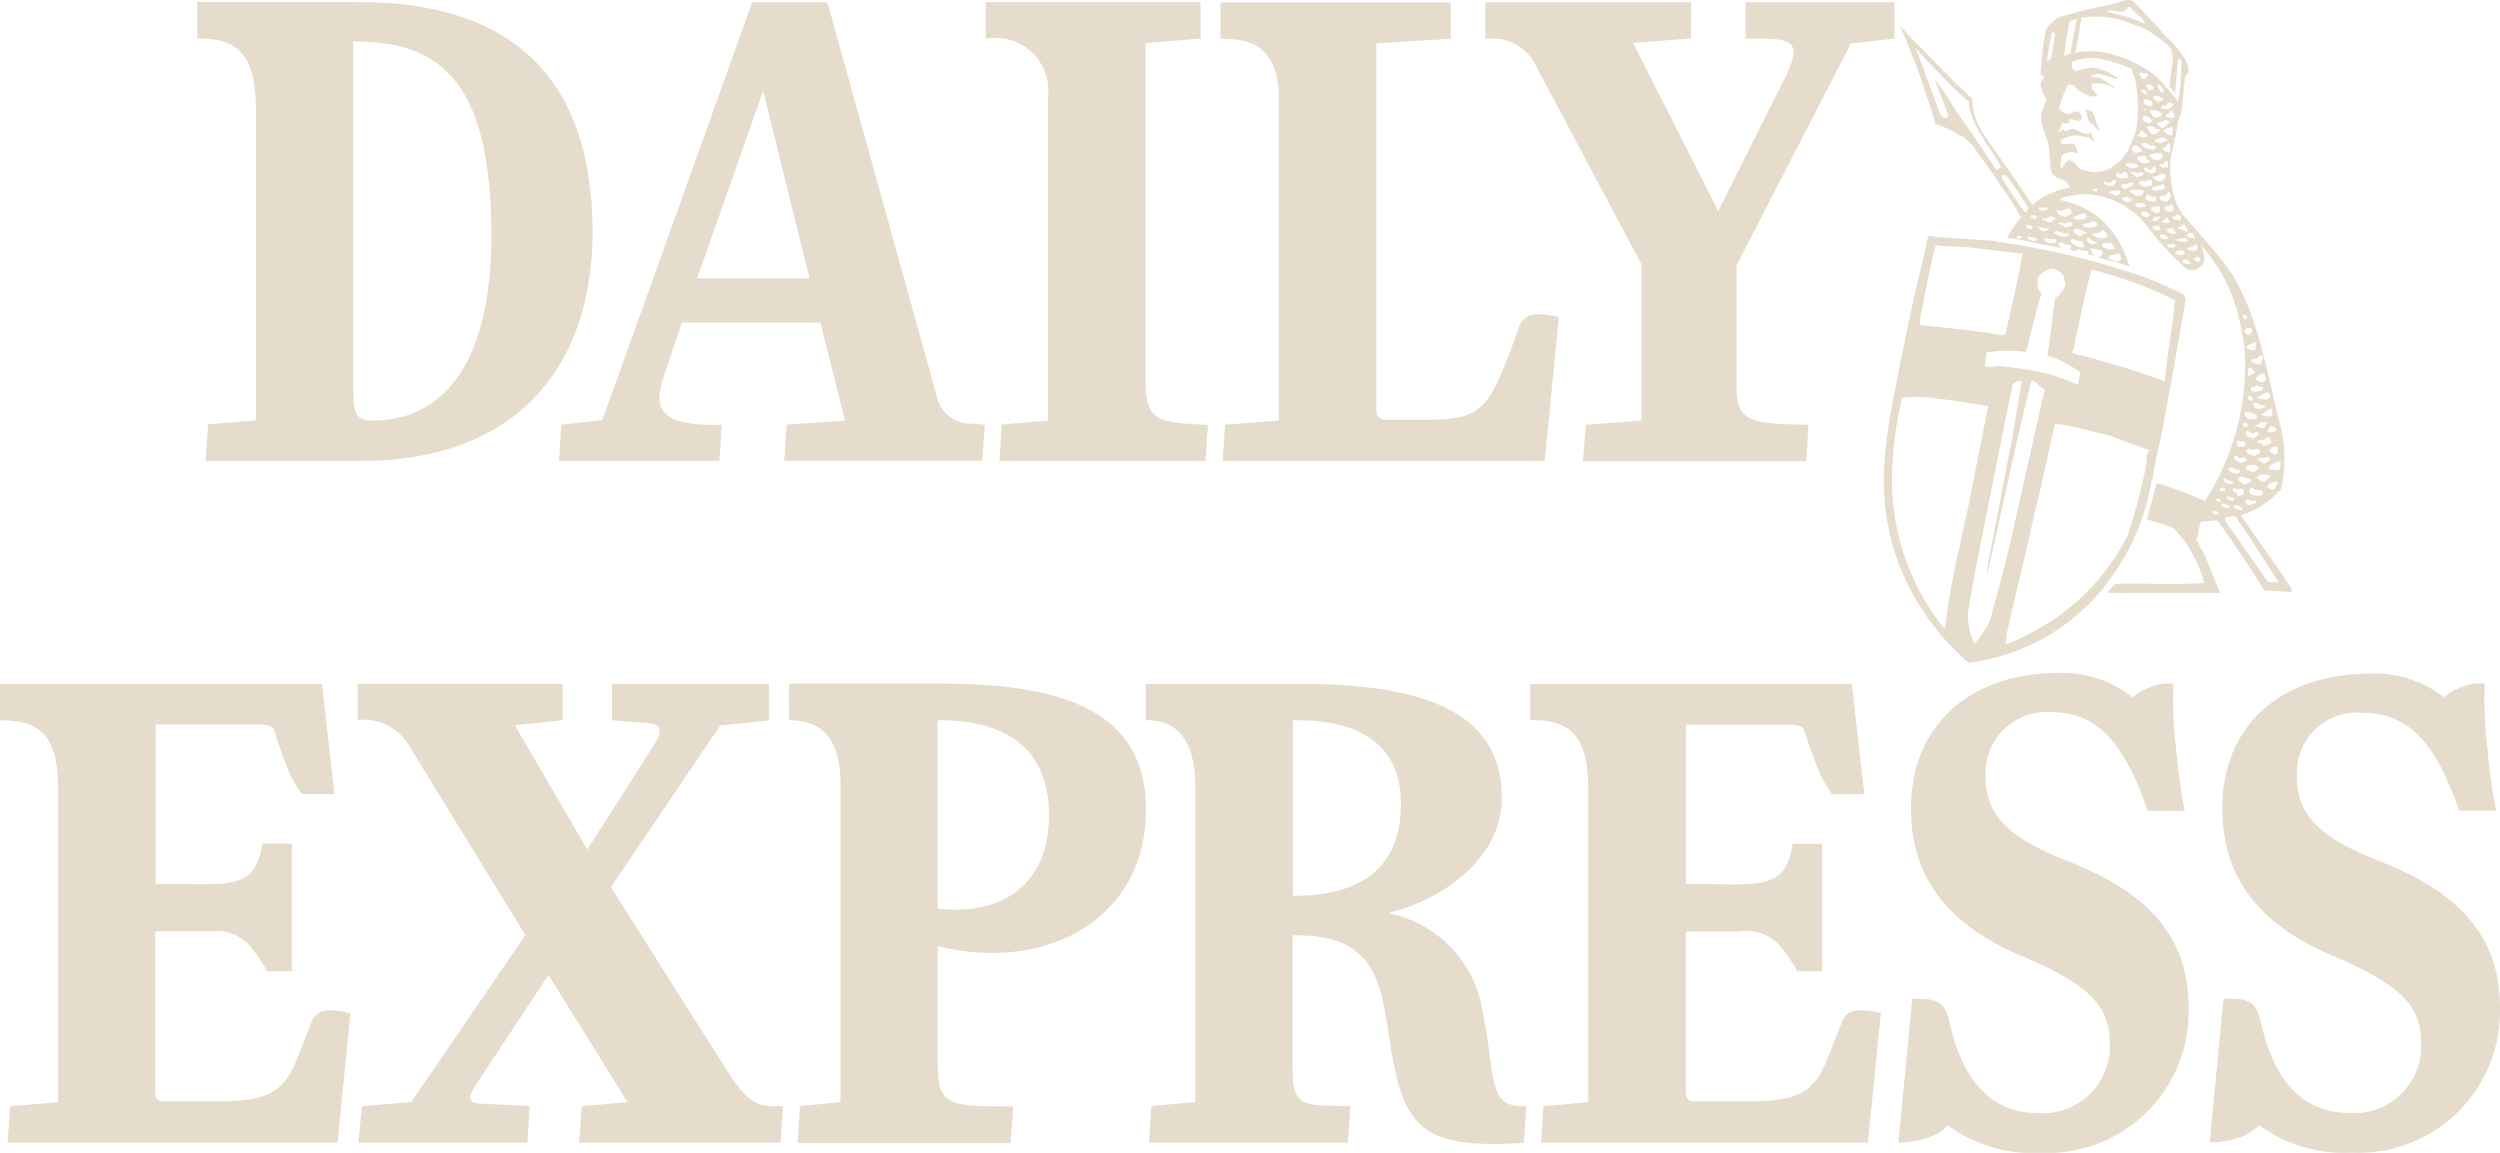 <?xml version="1.0" encoding="UTF-8"?> <svg xmlns="http://www.w3.org/2000/svg" xmlns:xlink="http://www.w3.org/1999/xlink" width="126.926" height="58.532" viewBox="0 0 126.926 58.532"><defs><clipPath id="clip-path"><rect id="Rectangle_344" data-name="Rectangle 344" width="126.926" height="58.532" fill="#e6dccc"></rect></clipPath></defs><g id="Group_712" data-name="Group 712" transform="translate(0 0)"><g id="Group_711" data-name="Group 711" transform="translate(0 0)" clip-path="url(#clip-path)"><path id="Path_1266" data-name="Path 1266" d="M218.379,82.722c.865,0,1.228.266,1.428,1.178.6,2.759,1.986,4.616,4.463,4.613a3.391,3.391,0,0,0,3.674-3.545c0-1.786-.909-2.913-4.385-4.385-3.759-1.566-5.7-3.933-5.71-7.516,0-4.213,2.966-6.844,7.517-6.856a5.668,5.668,0,0,1,3.736,1.2.728.728,0,0,1,.072-.06,3.241,3.241,0,0,1,.939-.5,2.086,2.086,0,0,1,1.061-.125,19.7,19.7,0,0,0,.132,3.219,28.883,28.883,0,0,0,.445,3.226h-1.879c-1.209-3.5-2.59-4.964-4.889-4.967a3.058,3.058,0,0,0-3.345,3.2c0,2.007,1.156,3.132,4.175,4.319,4.072,1.588,6.135,3.833,6.135,7.441a7.182,7.182,0,0,1-7.517,7.369,7.276,7.276,0,0,1-4.7-1.387l-.069.059a2.605,2.605,0,0,1-.94.554,4.6,4.6,0,0,1-1.512.257l.7-7.3h.5" transform="translate(-105.024 -32.013)" fill="#e6dccc"></path><path id="Path_1267" data-name="Path 1267" d="M187.776,82.7c.865,0,1.228.263,1.428,1.175.6,2.762,1.985,4.616,4.463,4.616a3.393,3.393,0,0,0,3.674-3.549c0-1.782-.905-2.913-4.385-4.385-3.758-1.565-5.694-3.934-5.709-7.517,0-4.212,2.966-6.89,7.517-6.89a5.7,5.7,0,0,1,3.736,1.237.422.422,0,0,1,.072-.059,3.179,3.179,0,0,1,.939-.5,2.091,2.091,0,0,1,1.061-.125,19.657,19.657,0,0,0,.132,3.222,28.862,28.862,0,0,0,.445,3.226H199.27c-1.209-3.492-2.59-5.011-4.889-5.011a3.1,3.1,0,0,0-3.345,3.245c0,1.992,1.156,3.132,4.175,4.318,4.072,1.588,6.135,3.833,6.135,7.442a7.182,7.182,0,0,1-7.517,7.369,7.276,7.276,0,0,1-4.7-1.387l-.069.059a2.612,2.612,0,0,1-.94.554,4.638,4.638,0,0,1-1.513.254l.705-7.3h.5" transform="translate(-90.227 -31.983)" fill="#e6dccc"></path><path id="Path_1268" data-name="Path 1268" d="M161.064,79.79a2.278,2.278,0,0,1,2.227.983,9.054,9.054,0,0,1,.627.94l.056.106h1.253V75.343h-1.51a.779.779,0,0,1,0,.163c-.313,1.463-.8,1.9-2.909,1.9l-2.487-.019V69.3h5.215c.626,0,.751.137.824.372.141.458.216.708.557,1.591a6.091,6.091,0,0,0,.818,1.566h1.638l-.626-5.6H150.409v1.838h.079c1.923,0,2.869.739,2.869,3.5V88.459l-2.267.21-.132,1.851h16.6l.657-6.577a3.9,3.9,0,0,0-1.09-.141.871.871,0,0,0-.873.545c-.16.419-.4,1.052-.8,2.032-.651,1.61-1.525,2.042-3.934,2.042h-2.762c-.373,0-.445-.194-.445-.529V79.8h2.75" transform="translate(-72.723 -32.505)" fill="#e6dccc"></path><path id="Path_1269" data-name="Path 1269" d="M120.263,69.066c3.348,0,5.324,1.335,5.324,4.244,0,3.429-2.267,4.663-5.4,4.673H120.1V69.066h.166m9.449,14.682a6.018,6.018,0,0,0-4.726-4.873s0-.041.078-.059c2.64-.648,5.638-2.747,5.638-5.772.016-4.441-3.993-5.825-10.335-5.822h-7.739v1.844h.1c1.594.016,2.405,1.162,2.418,3.376V88.45l-2.233.207-.129,1.857h10.1l.141-1.864h-.22c-2.506,0-2.731-.066-2.731-2.233V79.975a.436.436,0,0,0,.131.016c2.612-.016,3.912.9,4.441,3.248.235,1.043.313,1.935.557,3.2.6,3.182,1.666,4.143,5.1,4.143.332,0,.57-.019.8-.022.313,0,.714-.047.714-.047l.137-1.839c-1.253,0-1.566-.366-1.8-2.126-.223-1.6-.247-1.807-.451-2.8" transform="translate(-54.459 -32.502)" fill="#e6dccc"></path><path id="Path_1270" data-name="Path 1270" d="M77.561,69.059c1.81,0,2.615,1.093,2.612,3.332V88.449l-2.061.194-.122,1.879H88.8l.141-1.86h-.626c-3.01,0-3.214-.235-3.211-2.587V80.484a.261.261,0,0,0,.141.072c5.4,1.278,10.435-1.4,10.435-6.965,0-4.92-4.071-6.392-10.335-6.392H77.555Zm7.635,0c3.31,0,5.559,1.372,5.559,4.835,0,3.414-2.264,5.046-5.484,4.748a.862.862,0,0,1-.166-.028V69.056Z" transform="translate(-37.498 -32.491)" fill="#e6dccc"></path><path id="Path_1271" data-name="Path 1271" d="M48.073,69.064V67.223h7.964v1.854l-2.471.254L48.02,77.536s5.324,8.434,6.01,9.49c.764,1.187,1.312,1.628,2.193,1.628h.529l-.129,1.857H46.407l.126-1.857,2.33-.2-4.018-6.461s-3.019,4.579-3.617,5.478c-.545.817-.464,1.058.357,1.065l2.305.113-.116,1.86H35.195l.179-1.854,2.506-.207,5.794-8.478s-4.948-8.052-5.86-9.543a2.685,2.685,0,0,0-2.65-1.375V67.21h10.4v1.851l-2.421.257,3.674,6.307,3.417-5.349c.426-.68.345-1-.3-1.065l-1.854-.147" transform="translate(-17.001 -32.496)" fill="#e6dccc"></path><path id="Path_1272" data-name="Path 1272" d="M10.649,79.793a2.276,2.276,0,0,1,2.227.974,9.056,9.056,0,0,1,.627.939l.056.106h1.253V75.336H13.3a.784.784,0,0,1,0,.163c-.313,1.463-.8,1.9-2.909,1.9L7.9,77.381V69.288h5.121c.627,0,.827.075.9.314.14.457.234.768.576,1.65a6.192,6.192,0,0,0,.818,1.566h1.66l-.627-5.59H0v1.851H.082c1.92,0,2.869.73,2.869,3.489V88.462l-2.439.21L.385,90.519H17.135l.661-6.577a4.022,4.022,0,0,0-1.09-.138.876.876,0,0,0-.873.545c-.16.416-.4,1.049-.8,2.032-.651,1.607-1.525,2.039-3.934,2.039H8.334c-.376,0-.448-.191-.448-.529v-8.1h2.753" transform="translate(0 -32.505)" fill="#e6dccc"></path><path id="Path_1273" data-name="Path 1273" d="M205.337,10.928c-.066-.182-.244-.075-.338-.182l-.016.028-.066-.028a1.262,1.262,0,0,1,.172.552c.119.153.291.181.363.363.072.047.135.144.2.182.038-.038,0-.088,0-.135-.207-.2-.131-.551-.313-.78" transform="translate(-99.079 -5.196)" fill="#e6dccc"></path><path id="Path_1274" data-name="Path 1274" d="M202.042,26.5a6.8,6.8,0,0,1,.717-.066c0-.019,0-.028.019-.038,0,.056.082.019.109.047.842,1.144,1.641,2.343,2.384,3.542.445,0,.923.056,1.378.075a.58.58,0,0,0-.019-.191c-.8-1.253-1.729-2.475-2.555-3.715a4.29,4.29,0,0,0,2.048-1.35,6.907,6.907,0,0,0-.1-3.392c-.654-2.59-1.034-5.287-2.43-7.545a.312.312,0,0,1-.1-.1.316.316,0,0,1-.051-.132l-.607-.771c-.526-.648-1.087-1.237-1.6-1.848-.2-.154-.207-.364-.382-.545a5.552,5.552,0,0,1-.37-2.123c.025-.429.163-.839.216-1.218a6.45,6.45,0,0,0,.191-1.04l.016.019V6.044c.109-.125.094-.313.166-.429l.163-1.713.144-.182c.119-.25-.038-.489-.129-.7a6.4,6.4,0,0,0-.94-1.134c-.56-.627-1.134-1.253-1.732-1.848-.408-.153-.733.182-1.143.182-.063,0-.091.1-.154.05a24.674,24.674,0,0,0-2.439.607,1.6,1.6,0,0,0-.67.657,16.921,16.921,0,0,0-.273,2.227c0,.088.138.1.173.056a.238.238,0,0,1-.005.1.243.243,0,0,1-.048.091c-.314.388.116.733.169,1.093-.025.1-.062.2-.125.229h.035a.727.727,0,0,1-.082.2c-.314.724.257,1.306.313,1.973l.091,1.027c0,.439.473.551.774.667-.038.085.063.066.091.113,0,.1.116.144.063.247l-.053-.019a4.229,4.229,0,0,0-1.406.552c-.182.078-.282.275-.445.345v-.022c.047-.1-.081-.188-.153-.285-.689-1.105-1.45-2.095-2.193-3.179a4.815,4.815,0,0,1-.507-.971,3.6,3.6,0,0,1-.163-.974l-.8-.742L187.4,2l-.636-.7a41.5,41.5,0,0,1,1.8,4.989,5.028,5.028,0,0,1,1.206.573c.254.056.4.294.626.439l1.09,1.522c.46.742,1.03,1.447,1.421,2.23a5.519,5.519,0,0,0-.708,1.009c.98.15,1.967.407,2.909.551l-.135-.038c-.072-.038-.172-.116-.157-.228.066-.088.138,0,.21.028-.038-.019-.072-.056-.057-.1h.047c.082.2.3.106.445.2,0,.088,0,.153-.081.191a2.725,2.725,0,0,0,.4.113l-.072-.075c.163-.079.329.047.492.015.1,0,.182.106.107.191a2.946,2.946,0,0,1,.476.147c-.125-.066-.344-.238-.335-.439h.163c.163.066.344.019.454.173.028.15-.138.191-.219.294a14.984,14.984,0,0,1,1.566.448,5.079,5.079,0,0,0-1.6-2.534,4.654,4.654,0,0,0-1.9-.839c0-.019-.019-.066.015-.085a3.914,3.914,0,0,1,1.353-.21A4.187,4.187,0,0,1,199.4,11.6a16.308,16.308,0,0,0,1.9,2.048.69.69,0,0,0,.78-.16c.235-.247.1-.608.043-.905,0-.038-.072-.066-.053-.116a8.457,8.457,0,0,1,2.032,4.325c.053.1,0,.191.072.275l.106.915a12.713,12.713,0,0,1-2.039,7.46,17.775,17.775,0,0,0-2.44-.915l-.5,1.826c.445.191.939.267,1.369.476l.545.627a7.463,7.463,0,0,1,1.006,2.145c-1.522.1-3,0-4.532.038-.144.126-.244.313-.407.448l.373.019c.134-.047.3.031.445,0h4.914c-.282-.686-.545-1.391-.843-2.067-.172-.2-.219-.448-.372-.658a1.154,1.154,0,0,0,.129-.407,1.686,1.686,0,0,1,.122-.47m-7.494-15.487.109.069c-.094.037-.144.16-.254.207s-.273-.135-.435-.135v-.113c.216.182.379-.132.579-.028m-.646-.486.335.019c.056.16-.125.1-.181.153-.072-.041-.182.019-.226-.066s.009-.1.072-.107m-.2.448a.1.1,0,0,1,.007.043.113.113,0,0,1-.011.043.121.121,0,0,1-.028.035.106.106,0,0,1-.04.02c-.082-.037-.229-.037-.229-.16a.284.284,0,0,1,.3.019m-1.926-2.449a.257.257,0,0,1-.153.113l.016-.038c-.67-1-1.34-2.011-2.048-2.991a15.577,15.577,0,0,0-1.077-1.609c.207.626.5,1.237.7,1.879a.142.142,0,0,1-.027.056.147.147,0,0,1-.108.057.141.141,0,0,1-.062-.01.734.734,0,0,1-.313-.439L187.6,2.511l-.082-.094c.1.075.21.135.245.257.814.855,1.566,1.685,2.439,2.446.125,0,.028.126.072.191.172,1.212,1.071,2.1,1.613,3.154-.006.075-.087.047-.11.066m1.1,3.6c-.075-.019-.2-.032-.194-.126.056-.1.166,0,.257,0,.016.032-.038.063-.062.126m.225-1.353c-.416-.56-.808-1.181-1.2-1.782.044-.028.056-.122.11-.056h.016c-.035-.113.128-.066.172.028.382.516.745,1.058,1.087,1.6-.062.059-.072.213-.188.194Zm.072.627a.829.829,0,0,1,.335.106c-.082,0-.044.075-.066.113a.19.19,0,0,1-.076.015.185.185,0,0,1-.138-.061.192.192,0,0,1-.039-.067Zm.416.849c-.119-.056-.254-.056-.354-.169L193.3,12c.126.066.291.047.426.113-.025.05-.053.116-.135.125Zm.345-.542c-.063-.066-.125-.172-.188-.247a1.558,1.558,0,0,0,.643.153c-.135.032-.31.2-.454.079Zm.254.6c.028-.069-.09-.047-.034-.116-.044-.028-.1-.056-.094-.122a1.97,1.97,0,0,0,.592.066c.091.019,0,.1.063.144a.608.608,0,0,1-.526.012Zm1.144-.335a.864.864,0,0,1-.489,0c-.091-.038-.157-.1-.254-.135,0-.085.09-.075.134-.122.138.094.314.075.479.14.056,0,.082-.028.144,0Zm.626.6c-.2-.088-.429-.135-.529-.354.028-.066.137-.135.2-.056a.672.672,0,0,0,.291.075c.163-.056.081.2.225.229.013.119-.144.053-.188.091Zm.072-.627c-.144.113-.291-.066-.407-.134s-.019-.163.072-.191c.216-.047.363.172.579.172-.028.088-.182.019-.244.126Zm.489.476c-.119-.066-.244-.126-.282-.276.028,0,.082-.125.153-.069a.364.364,0,0,0,.22.172c.053.047.134.047.187.094-.059.05-.187.01-.278.05Zm1.425.513.028.075c0,.047-.047.088,0,.116.019-.019.056,0,.072,0s-.053.1-.082.038c-.172.279-.435-.028-.651-.047a.167.167,0,0,0,.045-.069.169.169,0,0,0,.008-.082c.216.028.379-.156.58-.059Zm-.473-.626c.053.078.163.144.173.266l-.035.088c-.229-.019-.492,0-.607-.238.125-.2.335.012.469-.147Zm-.313-.533h.047a2.029,2.029,0,0,0,.1.182c-.044.163-.207.1-.314.144a1.165,1.165,0,0,1-.426-.153c-.028-.028-.028-.066-.044-.1.062-.031.191.066.244-.041.2.1.244-.288.4-.059Zm-.627-.57c.082.056.273.047.235.21.028.028.072,0,.109-.019a.822.822,0,0,1-.365.145.814.814,0,0,1-.39-.041l-.082-.094c.135-.137.432-.012.489-.222Zm-.852-.257c.044.028.128,0,.181-.05a.337.337,0,0,1,.314-.038l.056.056a.182.182,0,0,1-.119.21.847.847,0,0,1-.57-.066Zm-.455.627c-.11-.113-.313-.135-.4-.247.091-.113.169.028.27.019s.313-.163.429,0c.006.169-.207.122-.307.207Zm.157-.971.106-.066c.019.047-.072.019-.072.066s.1.135.066.21l-.291.191c-.194-.019-.435-.088-.482-.3.038-.075.1,0,.166-.019.176.019.345-.132.5-.106Zm6.508,1.9-.038.135c-.072.144-.244.069-.354.069-.044-.041-.126,0-.144-.079.038-.134.2-.028.263-.122.028,0,.072.047.1,0s-.028-.041-.038-.047c.1-.207.116.072.207.022Zm-1.018-.247-.053-.094c.126-.085.263-.028.388-.1.066.031.166.078.157.172-.131.119-.328,0-.507,0Zm.808-.351a.191.191,0,0,0,.062.14c0,.05-.053.041-.082.057l-.028-.028a.4.4,0,0,1-.313-.1l-.016-.019c.075-.116.273-.223.373-.069Zm-.47-.467a.314.314,0,0,1,.144.294l-.034.041c-.057-.059-.157-.069-.229-.116a.294.294,0,0,1-.113-.026.278.278,0,0,1-.093-.068c0-.056.066-.057.106-.057.1-.015.125-.166.216-.09Zm-.191-.439c-.019.075.035.144,0,.2-.128-.1-.416.066-.407-.21.035-.056.082.019.119-.019.075-.157.194-.044.285.006Zm-.426.592c.062-.031.044.038.062.066s.138.113.138.181c-.109.075-.238,0-.344-.019-.044-.056-.138-.085-.144-.169.056-.122.2,0,.285-.081Zm-.555-.278c.066-.057.082-.21.182-.169l.1-.106c.091.032.019.163.119.163l.044.066c-.142.109-.3.006-.448.025Zm.626-.743a.173.173,0,0,1-.014.076.177.177,0,0,1-.046.061.17.17,0,0,1-.146.035.311.311,0,0,1-.162-.052.318.318,0,0,1-.111-.13c.072-.172.314,0,.314-.21.1,0,.1.122.153.2Zm-.134-.626a.853.853,0,0,1-.21.285c-.144-.028-.341,0-.379-.22.072-.182.342.032.379-.182a.091.091,0,0,1,.03-.051.087.087,0,0,1,.056-.02.088.088,0,0,1,.056.02.091.091,0,0,1,.031.051c0,.006-.041.072.025.1Zm-2.305-1.632a1.112,1.112,0,0,1,.591.031c0,.028.082.066.028.094a.434.434,0,0,1-.426.079c-.069-.11-.241-.1-.207-.235Zm.109.714c-.207,0-.461.106-.608-.132,0-.087.1-.106.163-.113a.278.278,0,0,0,.172.038c.038-.113.235-.126.244,0-.009.053.062.1.015.166ZM199.574,5.4c-.157-.038-.373-.047-.457-.21.037-.047,0-.135.081-.15a.492.492,0,0,1,.373.134V5.4Zm.372.313.116.038c.028.075-.044.144-.1.163s-.207.085-.314.019a.9.9,0,0,1-.2-.314.575.575,0,0,1,.47.057Zm-.682-.116c-.016.041-.044.041-.082.041v-.1a.2.2,0,0,1,.069.012Zm-.2-.915c-.028-.028-.072-.093-.028-.122s.144.088.173,0c.016.088.106.125.106.21-.11.028-.191-.066-.263-.125Zm.091,1.2c.116.047.273.056.345.163.015.038.087-.022.081.047s-.144.141-.238.182a.157.157,0,0,0-.062-.054.159.159,0,0,0-.082-.015c-.062-.075-.144-.16-.1-.275Zm.542.6.11.088.1-.038c.028.015.034.066.034.113-.1.075-.207.238-.354.153-.172-.019-.163-.228-.282-.313.088-.213.235.006.379-.041Zm-.078.877.172.113c-.072.047-.119.135-.21.153-.2-.084-.489-.075-.56-.341a.385.385,0,0,1,.229-.014.379.379,0,0,1,.2.118Zm.442.466.063.1a.431.431,0,0,1-.116.163.606.606,0,0,1-.426-.019c-.028-.1-.219-.1-.119-.219a1.443,1.443,0,0,1,.586-.066Zm-.814.135c0,.113.153.15.2.257a.441.441,0,0,1-.214.071.449.449,0,0,1-.222-.042c-.062-.066-.225-.113-.2-.229.107-.134.285-.056.423-.094Zm.1.607c.038.075.119.047.172.028s.1-.16.2-.15c.028.038,0,.1.062.113a.289.289,0,0,1-.241.257c-.138-.047-.313-.079-.391-.229.041-.075.147-.113.185-.056Zm.338.392c.163,0,.314-.172.5-.134l.063.084c.028.107-.063.2-.126.257a.383.383,0,0,1-.195.037.388.388,0,0,1-.187-.066c-.05-.062-.176-.141-.066-.216Zm.451-.419a.382.382,0,0,1-.128-.079.374.374,0,0,1-.088-.122c.063-.028.135.019.2-.028s.116-.141.216-.141c.063.085-.034.182.044.254-.012.144-.144.04-.257.078Zm-.062-1a1.377,1.377,0,0,1,.2-.075l.126-.219c.119.028.056.191.1.275-.035.1.028.21-.072.247-.137-.1-.3-.122-.366-.266Zm-.019-.247c-.116-.057-.291-.019-.364-.163.091-.084.191-.075.313-.135a.348.348,0,0,1,.335.116c-.072.075-.207.088-.3.144Zm-.263-1.012c.1-.1.226-.1.373-.135.072-.181.144.05.272,0,.044.019,0,.047,0,.079l-.313.285a.569.569,0,0,1-.345-.267Zm.22-.818a.106.106,0,0,0,.037-.022.113.113,0,0,0,.026-.035c0-.041-.082-.069-.1-.069a.459.459,0,0,0,.341,0,.144.144,0,0,0,.025-.064.139.139,0,0,0-.006-.068c.119,0,.244.015.291.132-.019.1-.166.144-.244.219-.147-.047-.313.019-.385-.131Zm.116-.751c-.135,0-.207-.144-.244-.257l-.044-.182c.182.028.235.21.314.341Zm0,.332c-.062.144-.191.075-.3.122-.11-.028-.138-.16-.22-.228a.267.267,0,0,1,.191-.085,1.126,1.126,0,0,1,.314.153Zm-.661-.429c-.091-.047-.144-.182-.216-.247.053-.163.226-.038.313-.028a.415.415,0,0,1,.072.2c-.047.031-.128,0-.182.04Zm-.429-.63c.028-.125-.229-.181-.082-.3.125.079.426-.066.407.2-.116.013-.191.176-.325.1m-.072,2.7c.106-.1.181,0,.225.1l.172.122c-.072.041-.225.125-.344.059-.047-.041-.129,0-.157-.079s.122-.084.1-.2Zm.106.94V7.7c-.144-.056-.314.163-.445,0a.186.186,0,0,1-.07-.1.19.19,0,0,1,0-.121c.038-.031.047-.106.11-.106.185,0,.276.173.4.257Zm-.15,1.115c.062-.019.187,0,.216.075-.047.16-.254.14-.388.191-.056-.122-.21-.144-.263-.266.134-.1.325.169.435.006Zm-.066.858c.082.106.37-.038.254.219-.072.153-.234.1-.354.135-.091-.106-.235-.122-.335-.229.082-.166.3-.035.435-.1Zm.044-.294c-.016,0,0-.041,0-.057.082-.031.173-.144.254-.04.144.028.282-.182.4-.028v.135a.162.162,0,0,0,0,.094c-.225.081-.486.131-.651-.1Zm.448.57c.135.019.182.2.335.075.1.04.053.181.106.257a.565.565,0,0,1-.563-.113c.012-.079.012-.213.122-.213Zm.2-.275c.044-.113.21-.1.3-.182.119.075.354-.216.338.075h.016c-.016.191-.244.107-.354.173a.407.407,0,0,1-.3-.044ZM200.6,6.83c-.038.122-.166,0-.238,0l-.216-.172c.1-.15.313-.122.435-.267l-.037.047c.153.072.037.273.056.4Zm.1-.9c-.091.169-.216,0-.364.047l-.087-.106c.015-.135.181-.028.181-.169.053-.019.091-.1.153-.066V5.612l.072-.056s-.019.056,0,.056v.019s-.119.028-.056.075.1,0,.1.066a.488.488,0,0,0,0,.16ZM197.323.541c.341-.075.771.247,1-.141.082-.144.191,0,.207.075.219.257.545.382.674.686-.128.05-.257-.075-.382-.113a7.534,7.534,0,0,0-1.5-.429V.541Zm.733.5.9.314a5.389,5.389,0,0,1,1.531,1.064c-.019,0-.037,0-.043.019s.034.028.053.038l.028-.016a1.7,1.7,0,0,1,.035.94l-.116.974a1.792,1.792,0,0,1,.263.37l.035-.085c.037-.523.081-1.077.144-1.619a.327.327,0,0,1,.057-.079.569.569,0,0,1,.144.257h-.038a11.516,11.516,0,0,1-.144,1.9l-.028.019c-.053,0-.072-.066-.106-.106.044-.094-.082-.038-.082-.122a5.288,5.288,0,0,0-.363-.419,3.3,3.3,0,0,0-.626-.658,3.631,3.631,0,0,0-.761-.5,5.9,5.9,0,0,0-2.158-.724,7.828,7.828,0,0,0-1.143.056V2.628h.028A17.31,17.31,0,0,0,195.976.9a5.1,5.1,0,0,1,2.067.125Zm-2.674.066a.663.663,0,0,1,.354-.135c-.091.589-.235,1.162-.314,1.741l-.313.116a13.281,13.281,0,0,1,.273-1.735Zm-.94,1.879c-.09,0-.144.135-.207.106.044-.457.153-.94.235-1.41.066-.069.182-.031.157.075Zm1.6,5.638c-.354-.022-.454-.764-.871-.373-.047.106-.163.182-.172.313l-.035.028c-.094-.153,0-.429-.028-.56.044-.257.314-.257.5-.314l.354.047.038-.019a1.471,1.471,0,0,1-.182-.439c-.166-.066-.345.041-.536,0a.235.235,0,0,1-.109,0,.233.233,0,0,1-.1-.048h.053c0-.038-.044-.1,0-.163a2.614,2.614,0,0,1,.717-.229c.116.066.244-.038.335.056l.373.059a.6.6,0,0,0,.263.188c.063-.047-.056-.075-.044-.135v.019c-.091-.056-.081-.429-.291-.257-.388.047-.679-.466-1.058-.14-.129.047-.216-.173-.314-.019l-.109.1c.047-.163.1-.335.157-.476h-.069c.144-.066.335.1.445-.085l-.028-.069.028.031V6.126l-.038-.038.053-.041c.21,0,.517.21.627-.047a.4.4,0,0,0-.191-.341c-.225-.019-.4.169-.607.122-.129-.075-.313-.153-.354-.294A5.623,5.623,0,0,1,195.3,4.3c.119-.032.21.066.338.047.1.247.369.313.551.457.153.028.3.132.454.085.044-.028.1.046.144.019-.044-.2-.291-.313-.291-.573-.019-.028-.072-.028-.034-.066a1.511,1.511,0,0,1,1.158.2.066.066,0,0,0,.053-.019c-.363-.22-.7-.611-1.168-.523l-.081-.047c.435-.3.939.056,1.387.135l.035-.032a3.27,3.27,0,0,0-1.322-.56,4.134,4.134,0,0,0-.842.2c-.126-.106-.244-.2-.191-.411-.019-.037.019-.066.034-.084a2.7,2.7,0,0,1,1.3-.163,7.332,7.332,0,0,1,1.732.545c-.035.228.144.379.163.6a7.276,7.276,0,0,1,.038,2.506c-.116.313-.216.583-.341.876a2.108,2.108,0,0,1-.664.827,1.6,1.6,0,0,1-1.719.276Zm.717,1.1a.191.191,0,0,1-.191-.1c-.025-.075.091-.019.128-.056.035,0,.106,0,.1.075a.1.1,0,0,1-.047.053Zm.335-.426c.016-.022,0-.056.016-.087l.338.087c.053-.069.225-.3.3-.078a1.018,1.018,0,0,1-.2.238c-.166-.05-.382-.013-.463-.191Zm.733.658c-.144-.079-.335-.079-.463-.191a.562.562,0,0,1,.363-.075c.072-.031.273-.069.229.1,0,.082-.141.016-.141.144Zm.492-.564a.2.2,0,0,1,.048-.071.2.2,0,0,1,.075-.043.193.193,0,0,1,.165.026v.1a1.266,1.266,0,0,0-.4.22c-.085-.079-.21-.113-.228-.229a.407.407,0,0,1,.325-.031Zm-.066.877-.235-.172c.072-.057.182-.066.254-.122a.943.943,0,0,0,.364.182c-.113,0-.257.128-.395.094Zm.416.15c.066,0,.11-.094.138-.141a.2.2,0,0,0,.226,0l.21.122c-.028.191-.235.066-.313.153-.1-.05-.226-.05-.257-.166Zm.482.592c-.038-.056-.191-.1-.138-.2s.182-.038.273-.056l.173.169a.246.246,0,0,1-.32.057Zm.589-.5a.886.886,0,0,1,.235-.041c-.082.1.091.251-.062.313a.24.24,0,0,1-.136.024.237.237,0,0,1-.127-.055l-.166-.191a.907.907,0,0,1,.244-.082Zm.226.495a.21.21,0,0,1-.048.115.208.208,0,0,1-.105.067c-.056.075-.144.019-.219,0v-.019c.019-.241.216-.109.361-.194Zm-.153.7c-.082-.037-.244-.087-.216-.2a.857.857,0,0,1,.3-.047c.072.038.047.141.129.153-.1.016-.1.129-.223.063Zm.144.257c.047-.122.172-.028.263-.028l.172.135c-.062.084-.172.056-.281.066s-.119-.138-.166-.2Zm.372.532c.035-.163.216-.066.335-.122l.126.16c-.072-.028-.126,0-.188.079-.1-.079-.267-.013-.285-.147Zm.426.4c-.028-.019,0-.047-.019-.075.129-.106.455-.219.482.056a.393.393,0,0,1-.476-.012Zm.607.523c-.072-.066-.291-.028-.225-.188s.144,0,.234-.056c.063.075.129.247.263.238a.659.659,0,0,1-.285-.032Zm.661-.2c-.063-.022-.053.075-.107.066-.157.028-.134-.144-.282-.135.044-.075.153-.056.228-.1a.166.166,0,0,1,.172.113c-.035-.019-.025.006-.025.028Zm1.124,12.361c.119.047.273.028.354.145-.072.15-.216.028-.335.028-.047-.078-.132-.16-.031-.2Zm.219-.313a.087.087,0,0,1,.021-.056.092.092,0,0,1,.051-.032c.057.153.426.019.235.267-.122-.059-.285-.041-.3-.2Zm2.627,4.294c-.181-.019-.416.047-.579-.057-.717-1.04-1.388-2-2.12-3.028,0-.075-.066-.191.053-.21a1.878,1.878,0,0,1,.426-.057c.044.028.066.113.138.085l-.056.032c.768,1.052,1.394,2.12,2.126,3.213Zm-1.879-3.655c-.144.019-.244-.088-.379-.116a.071.071,0,0,1-.019-.035.069.069,0,0,1,0-.04.074.074,0,0,1,.06-.048c.188-.066.226.113.379.122a.076.076,0,0,1-.063.094Zm-.225-.783c-.035-.172-.314-.144-.191-.354.119.085.219.038.363.05.2-.041.072.2.191.276-.147-.032-.257.216-.382.006Zm.3-.542c-.091-.1-.244-.134-.263-.266.163-.257.364,0,.573,0a.46.46,0,0,1,.144.172c-.2-.09-.3.194-.473.072Zm.328-5.468c-.037-.032-.109-.056-.109-.126.091-.066-.016-.275.091-.332.129.037.182.182.291.219-.047.141-.213.109-.291.216Zm.489.514.163.031c.037.028.019.085,0,.122-.1.106-.216.047-.313.113-.11,0-.313,0-.263-.182a.061.061,0,0,1,0-.029.059.059,0,0,1,.016-.025.068.068,0,0,1,.024-.017.069.069,0,0,1,.029,0c.106.084.188-.166.323-.032Zm-.564.513c.066-.085.128.028.2,0,.038.066.019.163.1.191a.3.3,0,0,1-.282-.05.182.182,0,0,1-.039-.077.172.172,0,0,1,0-.086Zm.68.442h.238c-.119.2-.345.178-.545.16a.456.456,0,0,1-.109-.21c.082-.232.254.028.4.028Zm.119,2.969c-.091-.122-.263-.122-.335-.266.053-.015.135.041.182-.047a.314.314,0,0,0,.313-.056.488.488,0,0,0,.219.113c-.169.044-.207.254-.4.235Zm.263.583a.091.091,0,0,0,.03.046.09.09,0,0,0,.052.02c-.172.056-.191.275-.4.238l-.038.041-.272-.228a.49.49,0,0,1,.207-.142.5.5,0,0,1,.25-.022c.025.044.079.015.15.025Zm-.272-1.478c-.062-.135-.226-.16-.332-.191.063-.238.241-.019.36-.15.082-.059.235-.232.314-.032,0,.088.125.229-.038.257s-.175.125-.323.094Zm-.2-.961c-.053-.066-.182,0-.241-.085.1-.032.216-.116.335-.163a.865.865,0,0,1,.341.019c-.153.075-.216.407-.455.207Zm-.044.313c-.062.122-.182.16-.282.275-.153-.078-.388-.106-.382-.344.072-.169.191.019.314.059s.232-.163.332,0Zm-.489.767c.163.2.454-.163.56.145-.028.14-.2.134-.263.247a1.6,1.6,0,0,0-.313-.1l-.138-.144c.044-.066.063-.145.153-.145m.344.849.169.113c-.09.085-.191.21-.313.229-.125-.075-.388-.056-.354-.3a1.01,1.01,0,0,1,.5-.06Zm0,1.923c-.163,0-.313.2-.469.047-.038-.056-.119-.135-.044-.2s.134-.028.2-.019l.072.057c.091,0,.257-.075.257.066Zm.066-.392-.019.019c-.163-.019-.354-.056-.407-.238,0-.048.044-.038.063-.057s0-.134.056-.125a.419.419,0,0,1,.191.116c.126.056.36-.088.379.122.047.019,0,.087.028.113-.1.025-.2.122-.3.035Zm.871-.314a.546.546,0,0,1-.392-.14c.147-.135.373-.364.592-.182-.132.05-.1.229-.213.3Zm.313-1.353a.518.518,0,0,1-.081.36.881.881,0,0,1-.517-.047c-.019-.257.288-.238.445-.36a.111.111,0,0,1,.144.022Zm-.144-.724c0,.1,0,.247-.1.314-.072,0-.128-.088-.219-.075l-.135-.163c.11-.066.254-.191.4-.182Zm-.3-.8c-.085-.059-.166,0-.238-.069.081-.085.1-.22.21-.257a.309.309,0,0,1,.138.038.316.316,0,0,1,.106.1c.009.106-.11.153-.226.166Zm.034-1.03c.044.135-.091.21-.2.21a1.4,1.4,0,0,1-.4-.087,1.819,1.819,0,0,0,.46-.314c.094-.015.094.1.129.166Zm-.128-.867a.214.214,0,0,1-.023.108.209.209,0,0,1-.075.082.851.851,0,0,1-.51-.047l-.044-.066c.191,0,.313-.191.508-.229.043.038.11.038.15.126Zm-.216-.912c.056.141-.072.216-.181.247-.126-.041-.273-.047-.345-.182.153-.113.388-.476.517-.09Zm-.153-1.068c.062.191-.109.238-.1.407a.978.978,0,0,1-.489-.131c.025-.191.263-.116.363-.229.05-.059.141-.179.216-.059Zm-.313-.627c-.119.113.019.267-.135.332a1.311,1.311,0,0,1-.382-.122c.035-.2.263-.182.373-.294a.149.149,0,0,1,.084.014.155.155,0,0,1,.063.058Zm-.652-1.456A.11.11,0,0,1,204.27,16a.122.122,0,0,1,.051.013.125.125,0,0,1,.04.034.129.129,0,0,1,.022.048l-.019.1c-.091.041-.144-.057-.2-.122s.022-.088.059-.094Zm.025.836c0-.1.163-.113.1-.238.062.113.235,0,.313.122-.044.116-.044.25-.181.266a.275.275,0,0,1-.138-.053.267.267,0,0,1-.09-.116Zm.147,4.1c.106.019.235-.047.313.075l.182.037c0,.088,0,.238-.116.229-.182,0-.408,0-.492-.191a.112.112,0,0,1-.006-.13.115.115,0,0,1,.053-.043.11.11,0,0,1,.068,0Zm.053.627c0,.066-.072.066-.11.122a.16.16,0,0,1-.1-.028.162.162,0,0,1-.062-.085c.041-.178.213-.131.276-.025Zm-.5.789a.35.35,0,0,0,.313.047.2.2,0,0,0,.02.08.2.2,0,0,0,.052.064c-.072.056-.144.238-.263.094-.053,0-.1.1-.153,0s0-.1-.056-.135c.019-.072.019-.138.091-.166Zm-.153.783c.116.028.207.188.354.094.1-.066.169.078.241.116l-.27.169c-.144-.038-.335-.113-.382-.285.022-.044-.007-.122.059-.109Zm.16.711c.038.041.1.116.028.163H204c-.135.094-.314-.019-.454-.069-.035-.056-.135-.066-.116-.16.166-.166.329.119.526.05Zm-.661.458c.11.04.2.125.335.106.072.038.047.113,0,.163-.144,0-.313,0-.4-.172a.065.065,0,0,1-.024-.04.068.068,0,0,1,.007-.046.067.067,0,0,1,.037-.029.069.069,0,0,1,.046,0Zm-.263.507c.044-.078.291-.066.263.094-.063.038-.145,0-.216.019s-.078-.081-.044-.128Zm-.172.5c.072,0,.172,0,.191.1,0,.182-.126-.019-.207.032a.1.1,0,0,1,.019-.15Zm-.135.627c.072.028.191.015.216.1s-.106.038-.163.066a.128.128,0,0,1-.072-.009.135.135,0,0,1-.056-.047.141.141,0,0,1,.094-.125Z" transform="translate(-90.303 0)" fill="#e6dccc"></path><path id="Path_1275" data-name="Path 1275" d="M200.383,26.167a17.933,17.933,0,0,0-3.1-1.253,40.73,40.73,0,0,0-6.167-1.4.245.245,0,0,1-.254-.056c-1.058-.088-2.164-.144-3.21-.21l.138-.031a1.22,1.22,0,0,0-.373,0c-.272,1.3-.607,2.565-.877,3.858-.072.144,0,.341-.11.467-.416,2.248-.98,4.475-1.2,6.79a12.137,12.137,0,0,0,.661,5.393,12.5,12.5,0,0,0,3.589,5.143,10.486,10.486,0,0,0,6.972-3.965c.072-.038.028-.151.119-.16a11.7,11.7,0,0,0,2.192-5.1l-.028-.032c.066.032.054-.085.082-.075.094-.868.382-1.82.545-2.744.4-2.095.761-4.19,1.134-6.351-.043-.075-.034-.191-.116-.278m-7.83,2.3c.21-.752.372-1.566.626-2.305.019-.169-.191-.14-.144-.313-.135-.094,0-.275-.063-.392.044-.313.382-.495.645-.589a.751.751,0,0,1,.4.088.742.742,0,0,1,.292.282l.082.382a1.045,1.045,0,0,1-.482.705l-.044.075c-.144.94-.228,1.961-.388,2.875a6.075,6.075,0,0,1,1.676.849c-.016.182-.1.457-.1.627-.5-.182-.968-.4-1.485-.536a19.687,19.687,0,0,0-2.549-.41c-.272,0-.469.106-.717,0,.044-.22.028-.467.091-.686a6.384,6.384,0,0,1,1.985-.028,2.268,2.268,0,0,0,.176-.61Zm-4.814-4.573c.063-.056.044-.15.063-.228.545.088,1.143.059,1.688.116l2.728.313c-.235,1.372-.554,2.694-.862,4.072-.053,0-.072.066-.091.085-1.415-.257-2.818-.369-4.244-.523.038-.066-.035-.075-.028-.134.216-1.265.479-2.449.742-3.686Zm1.325,14.917c-.21.827-.382,1.685-.517,2.524-.11.58-.191,1.209-.263,1.77l-.038.038a12.057,12.057,0,0,1-2.6-8.732,16.482,16.482,0,0,1,.461-2.991,6.093,6.093,0,0,1,1.685.028c.889.094,1.8.267,2.684.392-.364,1.838-.743,3.705-1.1,5.544-.129.479-.238.955-.319,1.441Zm1.494,3.868-.044.169a5.523,5.523,0,0,1-.736,1.059,3.643,3.643,0,0,1-.335-1.566c.473-2.838,1.1-5.7,1.631-8.456l.655-3.179c.135-.047.235-.173.388-.163l.053.094-.463,2.737-1.134,5.951a10.435,10.435,0,0,0-.181,1.087h.019c.789-3.3,1.422-6.609,2.264-9.878h.019c.019.032-.054.038,0,.066.044-.122.153.019.225.056a.974.974,0,0,0,.361.3l.066.088-.109.416-1.478,6.577c-.313,1.5-.733,2.953-1.121,4.41.028.113-.091.15-.082.247Zm8.052-8.554c-.163.285-.056.542-.144.855a25.935,25.935,0,0,1-.939,3.477,11.227,11.227,0,0,1-4.642,4.767,10.913,10.913,0,0,1-1.535.723,4.238,4.238,0,0,0,.072-.536l-.091.364c.479-2.193,1.043-4.354,1.5-6.536.382-1.447.689-2.991,1.033-4.475.1-.056.182.056.263,0,.852.135,1.66.382,2.505.57.661.267,1.35.476,2.014.755l.015.037h-.056Zm1.234-6.62c-.144,1.008-.313,2.029-.4,3.057-.1.066-.191-.075-.288-.085-.492-.163-.971-.363-1.472-.489l-.035-.037c-.939-.257-1.894-.564-2.865-.78.019-.041-.028-.059-.056-.079.172-.219.128-.523.21-.78.244-1.143.479-2.314.789-3.4a20.426,20.426,0,0,1,4.253,1.566c-.113.344-.056.7-.138,1.04Z" transform="translate(-89.53 -11.218)" fill="#e6dccc"></path><path id="Path_1276" data-name="Path 1276" d="M146,2.056V.218h10.445V2.053l-2.937.235,4.319,8.534,3.482-6.946c.7-1.566.4-1.826-1.566-1.81h-.532V.221h7.564V2.066l-2.214.247-5.807,11.275v6.119c0,1.732.579,1.926,3.5,1.958h.153l-.106,1.857H150.959l.153-1.854,2.819-.207V13.525L148.519,3.346a2.388,2.388,0,0,0-2.339-1.272h-.173" transform="translate(-70.592 -0.105)" fill="#e6dccc"></path><path id="Path_1277" data-name="Path 1277" d="M130.408,21.422c2.484,0,3.032-.4,3.993-2.762.4-.98.545-1.45.7-1.88a.958.958,0,0,1,.961-.708,3.881,3.881,0,0,1,1.087.141l-.714,7.307H120.079l.129-1.845,2.728-.21V5.152c0-2.844-1.635-3.035-2.741-3.066h-.225V.235h11.694V2.083l-3.783.229V20.833a.682.682,0,0,0,.122.46.482.482,0,0,0,.166.1.477.477,0,0,0,.194.027h2.048" transform="translate(-58.006 -0.114)" fill="#e6dccc"></path><path id="Path_1278" data-name="Path 1278" d="M100.044,21.449l-2.343.2L97.585,23.5h10.461l.131-1.842h-.172c-2.581-.119-3.007-.225-3.007-2.54V2.285l2.8-.235V.2H96.887V2.044h.147a2.675,2.675,0,0,1,3.013,3.016V21.443" transform="translate(-46.845 -0.095)" fill="#e6dccc"></path><path id="Path_1279" data-name="Path 1279" d="M65.31,4.719l-3.351,9.517h5.706Zm-5.117,14.72c-.517,1.707.313,2.236,2.765,2.24h.251l-.122,1.832H54.943l.126-1.848,2.079-.228L64.755.218h3.817l5.553,20a1.752,1.752,0,0,0,1.763,1.394l.68.053L76.437,23.5H66.381l.125-1.839,2.96-.2-1.253-4.983H61.185Z" transform="translate(-26.565 -0.105)" fill="#e6dccc"></path><path id="Path_1280" data-name="Path 1280" d="M27.324,19.8c0,1.193.028,1.647,1.006,1.65,2.846,0,5.991-1.979,6-9.361.012-8.321-2.963-9.887-7.012-9.887V19.8ZM19.407.2h8.206c7.908,0,11.848,4.025,11.854,11.657,0,7.043-4.043,11.629-11.691,11.641H19.817l.129-1.857,2.43-.2V5.725c0-2.587-.717-3.658-2.79-3.667H19.4V.2Z" transform="translate(-9.382 -0.097)" fill="#e6dccc"></path></g></g></svg> 